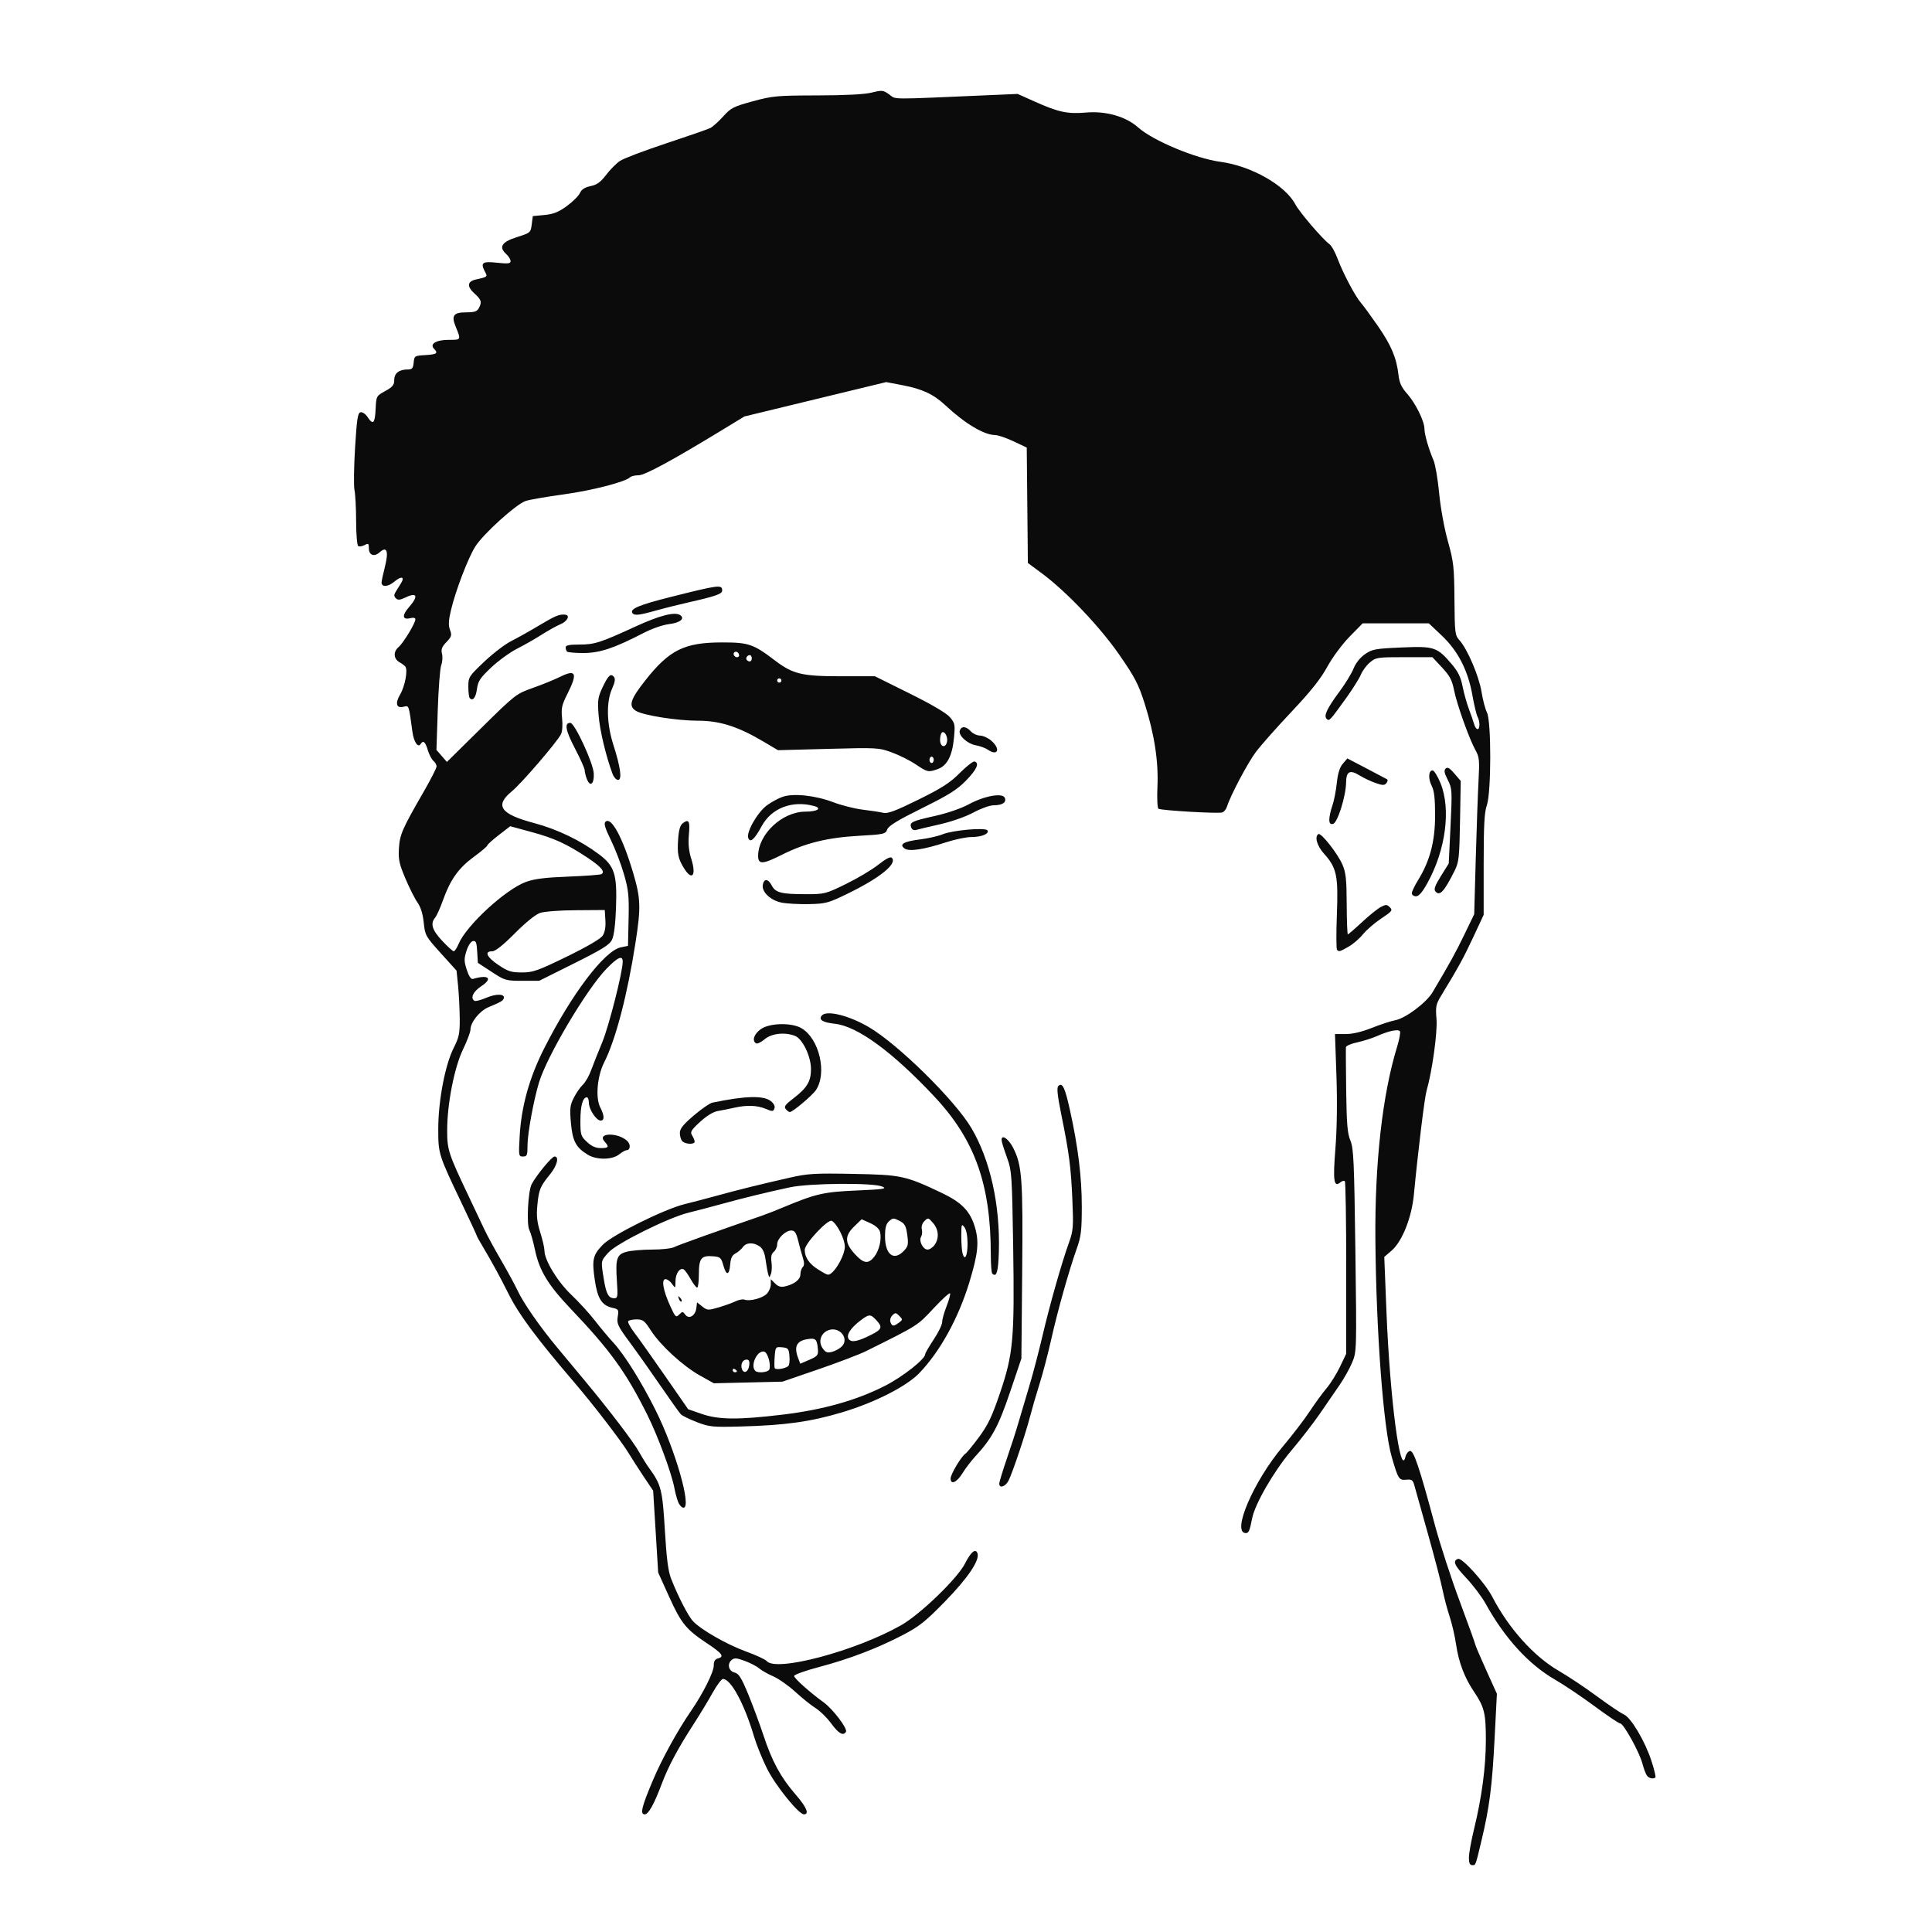 <?xml version="1.0" encoding="UTF-8"?>
<!-- Uploaded to: SVG Repo, www.svgrepo.com, Generator: SVG Repo Mixer Tools -->
<svg width="800px" height="800px" version="1.1" viewBox="144 144 512 512" xmlns="http://www.w3.org/2000/svg">
 <path d="m533.28 636.29c0-1.098 0.598-4.441 1.328-7.43 2.09-8.555 3.168-16.652 3.16-23.809-0.004-7.098-0.398-8.664-3.234-12.871-2.426-3.598-3.977-7.707-4.641-12.285-0.328-2.266-1.102-5.633-1.723-7.481-0.617-1.852-1.453-5.004-1.855-7.008s-2.148-8.691-3.879-14.855c-1.73-6.168-3.359-11.969-3.613-12.895-0.402-1.457-0.691-1.66-2.176-1.516-1.895 0.18-2.129-0.18-3.828-6.051-2.203-7.598-4.113-32.98-4.328-57.465-0.176-20.41 1.859-38.535 5.754-51.211 0.602-1.957 0.945-3.801 0.762-4.098-0.41-0.66-2.926-0.145-6.082 1.254-1.305 0.578-3.676 1.328-5.266 1.672-1.59 0.336-2.93 0.914-2.973 1.273-0.043 0.363-0.012 5.562 0.066 11.559 0.121 8.832 0.332 11.336 1.113 13.176 0.852 2 1.008 5.473 1.324 29.102 0.352 26.574 0.344 26.859-0.848 29.715-0.66 1.586-2.16 4.269-3.328 5.965-1.168 1.695-3.523 5.113-5.227 7.598-1.703 2.481-5.121 6.898-7.59 9.812-4.594 5.418-9.609 14.094-10.359 17.914-0.652 3.32-0.91 3.926-1.68 3.926-3.863 0 2.023-13.738 9.863-23.02 2.457-2.91 5.633-7.059 7.055-9.215s3.445-4.934 4.492-6.168 2.648-3.793 3.551-5.688l1.645-3.445v-22.672c0-12.469-0.164-22.836-0.367-23.039-0.203-0.207-0.719-0.082-1.145 0.277-1.773 1.473-2.039-0.266-1.355-8.914 0.414-5.231 0.516-12.414 0.273-19.34l-0.383-11.02h2.805c1.836 0 4.238-0.551 6.953-1.633 2.281-0.91 5.082-1.824 6.215-2.035 2.715-0.504 8.246-4.644 9.883-7.406 4.695-7.922 6.035-10.348 8.395-15.223l2.644-5.465 0.406-14.574c0.223-8.016 0.555-17.34 0.738-20.719 0.297-5.465 0.211-6.359-0.781-8.129-1.652-2.945-4.949-12.16-5.703-15.949-0.535-2.688-1.141-3.82-3.203-6.027l-2.543-2.719h-7.449c-7.109 0-7.523 0.062-9.102 1.391-0.91 0.766-1.988 2.215-2.394 3.223-0.41 1.008-2.195 3.852-3.973 6.32-4.332 6.016-4.41 6.098-5.121 5.387-0.805-0.805 0.156-2.801 3.527-7.352 1.484-2.004 3.121-4.695 3.633-5.981 0.57-1.43 1.746-2.898 3.023-3.781 1.914-1.328 2.719-1.477 9.629-1.777 8.707-0.379 9.477-0.129 13.32 4.375 1.699 1.988 2.418 3.453 2.898 5.887 0.352 1.781 1.109 4.5 1.688 6.043 0.578 1.543 1.211 3.371 1.406 4.066 0.195 0.695 0.59 1.262 0.879 1.262 0.676 0 0.676-2.031 0-3.293-0.289-0.539-0.902-3.106-1.363-5.711-1.164-6.566-3.824-11.734-8.129-15.805l-3.41-3.223h-17.539l-3.469 3.539c-1.977 2.016-4.519 5.453-5.91 7.988-1.77 3.223-4.375 6.5-9.453 11.879-3.859 4.086-8.105 8.879-9.441 10.652-2.18 2.894-6.727 11.484-7.699 14.547-0.207 0.652-0.746 1.328-1.199 1.504-0.965 0.371-16.191-0.508-16.949-0.977-0.281-0.176-0.402-2.785-0.266-5.801 0.305-6.738-0.797-13.922-3.391-22.086-1.625-5.117-2.562-6.922-6.699-12.895-5.168-7.465-14.059-16.809-20.602-21.652l-3.644-2.695-0.297-30.586-3.496-1.652c-1.922-0.91-4.125-1.66-4.894-1.664-2.941-0.023-8.039-3.078-13.176-7.887-3.109-2.91-6.086-4.312-11.254-5.301l-4.426-0.848-37.578 9.109-5.606 3.414c-13.57 8.266-20.766 12.172-22.445 12.172-0.945 0-1.957 0.238-2.25 0.527-1.246 1.234-10.094 3.512-17.633 4.543-4.473 0.613-8.977 1.391-10.012 1.73-2.519 0.824-11.316 8.789-13.395 12.121-1.934 3.102-5.231 11.75-6.438 16.887-0.637 2.699-0.691 3.965-0.238 5.172 0.531 1.414 0.422 1.789-0.945 3.219-1.215 1.27-1.469 1.938-1.176 3.109 0.207 0.82 0.113 2.18-0.207 3.019-0.32 0.844-0.734 6.238-0.922 11.992l-0.344 10.461 2.766 3.188 9.148-9.016c9.004-8.879 9.215-9.039 13.633-10.598 2.465-0.871 5.691-2.184 7.168-2.918 4.273-2.125 4.773-1.02 2.016 4.441-1.523 3.019-1.707 3.856-1.434 6.527 0.184 1.777 0.059 3.551-0.297 4.231-1.172 2.227-10.492 13.051-13.031 15.129-4.602 3.769-3.023 6.031 5.859 8.391 6.148 1.633 12.223 4.547 17.184 8.242 4.176 3.109 4.883 5.289 4.578 14.09-0.152 4.402-0.531 7.496-1.051 8.57-0.66 1.371-2.512 2.531-10.062 6.297l-9.25 4.617h-4.484c-4.336 0-4.606-0.07-8.129-2.379l-3.644-2.383-0.172-2.973c-0.141-2.441-0.34-2.941-1.121-2.793-0.559 0.105-1.27 1.18-1.719 2.602-0.664 2.094-0.652 2.777 0.09 5.043 0.551 1.68 1.125 2.539 1.609 2.394 4.18-1.242 5.379-0.16 2.176 1.957-2.129 1.41-2.91 3.125-1.754 3.84 0.281 0.172 1.703-0.191 3.16-0.82 2.613-1.121 4.996-1.039 4.598 0.156-0.223 0.672-0.715 0.957-4.062 2.359-2.356 0.988-4.766 4.012-4.766 5.973 0 0.613-0.875 2.93-1.945 5.148-2.328 4.816-4.223 14.477-4.223 21.523 0 5.141 0.316 6.117 5.684 17.418 1.57 3.309 3.445 7.277 4.168 8.816 0.723 1.543 2.711 5.199 4.418 8.129 1.707 2.93 3.699 6.598 4.426 8.148 1.5 3.211 5.852 9.473 10.305 14.836 1.664 2.004 5.019 6.039 7.461 8.969 6.707 8.059 12.93 16.242 14.492 19.062 0.77 1.387 1.953 3.281 2.633 4.203 3.109 4.242 3.481 5.723 4.109 16.383 0.445 7.562 0.871 10.855 1.664 12.871 1.855 4.711 4.523 9.883 5.785 11.227 2.129 2.269 9.027 6.211 14.039 8.023 2.664 0.965 5.141 2.113 5.508 2.551 2.453 2.953 23.516-2.656 35.566-9.473 5.078-2.871 14.98-12.43 16.984-16.391 1.551-3.066 2.769-4.082 3.285-2.734 0.695 1.809-2.488 6.547-8.652 12.863-5.133 5.262-6.766 6.559-11.137 8.836-6.766 3.523-14.141 6.34-22.207 8.477-3.625 0.961-6.586 2.023-6.586 2.363 0 0.621 4.121 4.305 7.871 7.031 2.441 1.777 6.363 6.965 5.871 7.766-0.723 1.172-1.93 0.488-3.91-2.203-1.121-1.527-2.969-3.348-4.113-4.055-1.141-0.703-3.551-2.637-5.356-4.289-1.805-1.656-4.453-3.519-5.887-4.144-1.434-0.621-3.109-1.574-3.727-2.109-0.617-0.539-2.316-1.426-3.777-1.969-2.191-0.816-2.809-0.863-3.531-0.262-1.258 1.043-0.797 2.961 0.805 3.336 1.078 0.25 1.781 1.367 3.547 5.629 1.211 2.922 3.047 7.871 4.078 10.992 2.281 6.914 4.594 11.172 8.516 15.688 2.922 3.363 3.719 5.262 2.215 5.262-1.387 0-7.477-7.531-9.758-12.066-1.234-2.461-2.789-6.297-3.453-8.527-2.602-8.738-6.137-15.285-8.25-15.285-0.391 0-1.656 1.703-2.812 3.785-1.156 2.082-3.414 5.801-5.012 8.27-4.055 6.254-6.656 11.125-8.344 15.605-2.109 5.606-3.562 8.219-4.574 8.219-1.281 0-0.805-1.973 2.172-9.012 2.414-5.707 6.527-13.188 10.133-18.43 3.129-4.555 5.992-10.25 5.992-11.93 0-1.195 0.316-1.738 1.145-1.957 1.734-0.453 1.105-1.328-2.812-3.922-5.641-3.734-6.938-5.32-10.121-12.352l-2.934-6.481-1.328-21.68-2.539-3.789c-1.395-2.086-3.219-4.926-4.055-6.312-1.777-2.957-9.273-12.719-14.078-18.332-10.195-11.906-14.934-18.277-17.633-23.703-2.074-4.168-4.508-8.641-6.66-12.23-0.977-1.633-1.777-3.074-1.777-3.203 0-0.133-1.66-3.711-3.691-7.965-6.492-13.59-6.516-13.668-6.519-20.328 0-7.445 1.816-16.992 4.086-21.477 1.43-2.828 1.637-3.828 1.605-7.848-0.023-2.535-0.215-6.414-0.438-8.625l-0.402-4.016-4.168-4.613c-4.031-4.465-4.18-4.727-4.531-8.121-0.238-2.293-0.805-4.125-1.633-5.293-0.699-0.98-2.144-3.844-3.211-6.363-1.656-3.906-1.91-5.078-1.73-7.984 0.227-3.703 0.844-5.117 6.508-14.949 1.91-3.312 3.469-6.371 3.469-6.801 0-0.426-0.379-1.09-0.84-1.473-0.461-0.383-1.133-1.676-1.492-2.871-0.656-2.195-1.223-2.668-1.895-1.59-0.691 1.121-1.816-0.566-2.18-3.269-0.969-7.203-0.887-6.973-2.359-6.602-1.906 0.48-2.273-0.91-0.871-3.293 1.254-2.121 2.062-6.445 1.375-7.328-0.238-0.309-0.941-0.84-1.559-1.18-1.574-0.867-1.707-2.777-0.285-3.981 1.297-1.098 4.488-6.356 4.488-7.391 0-0.398-0.512-0.516-1.34-0.309-2.106 0.527-2.273-0.727-0.383-2.875 2.594-2.953 2.219-4.094-0.859-2.625-1.5 0.715-2.059 0.766-2.59 0.23-0.535-0.535-0.535-0.918 0.004-1.789 0.379-0.609 0.992-1.602 1.367-2.203 1.086-1.75 0.082-1.977-1.793-0.398-1.645 1.383-3.371 1.492-3.371 0.211 0-0.332 0.406-2.223 0.902-4.195 1.035-4.133 0.504-5.547-1.426-3.797-1.43 1.293-2.836 0.754-2.836-1.094 0-1.27-0.133-1.367-1.133-0.832-0.625 0.332-1.379 0.453-1.684 0.266s-0.555-3.141-0.562-6.613c-0.004-3.449-0.199-7.156-0.43-8.234-0.23-1.078-0.16-6.121 0.152-11.207 0.477-7.754 0.715-9.273 1.469-9.414 0.496-0.094 1.32 0.473 1.836 1.258 1.453 2.215 1.961 1.723 2.144-2.07 0.164-3.477 0.18-3.504 2.551-4.809 1.949-1.074 2.383-1.605 2.383-2.934 0-1.789 1.273-2.781 3.57-2.781 1.172 0 1.434-0.297 1.578-1.82 0.172-1.777 0.25-1.828 3.117-1.992 2.996-0.172 3.449-0.5 2.293-1.656-1.27-1.27 0.531-2.379 3.867-2.379 3.367 0 3.316 0.102 1.785-3.703-1.105-2.742-0.441-3.586 2.809-3.586 2.195 0 2.926-0.234 3.383-1.086 0.891-1.66 0.727-2.211-1.18-3.949-2.035-1.859-1.867-3.172 0.473-3.688 2.981-0.656 3.059-0.715 2.43-1.887-1.363-2.551-0.863-2.969 3.059-2.547 3 0.32 3.644 0.246 3.644-0.43 0-0.449-0.516-1.285-1.145-1.855-2.066-1.867-1.219-3.215 2.828-4.496 3.574-1.133 3.648-1.199 3.926-3.363l0.281-2.207 3.082-0.293c2.391-0.227 3.723-0.758 5.93-2.363 1.566-1.141 3.129-2.691 3.473-3.453 0.441-0.965 1.293-1.52 2.836-1.84 1.688-0.352 2.652-1.047 4.117-2.977 1.051-1.383 2.699-3.047 3.664-3.695 0.961-0.648 6.477-2.746 12.254-4.656 5.777-1.914 11.035-3.738 11.68-4.059 0.648-0.32 2.184-1.699 3.418-3.07 2.047-2.273 2.734-2.625 7.848-4.019 5.234-1.426 6.371-1.531 17.098-1.555 7.481-0.016 12.516-0.277 14.418-0.754 2.746-0.684 3.031-0.652 4.668 0.512 1.922 1.367-0.691 1.348 25.961 0.195l8.047-0.348 4.426 1.984c6.379 2.859 8.789 3.379 13.715 2.949 5.266-0.457 10.547 1.055 13.809 3.961 3.934 3.5 15.234 8.223 21.75 9.09 8.207 1.094 17.254 6.231 19.91 11.309 1.062 2.035 7.273 9.277 9.016 10.516 0.547 0.387 1.531 2.152 2.188 3.926 1.395 3.75 4.711 10.012 6.16 11.629 0.555 0.617 2.535 3.32 4.402 6.008 3.609 5.191 5.023 8.52 5.543 13.055 0.246 2.137 0.781 3.316 2.254 4.969 2.234 2.5 4.613 7.293 4.629 9.328 0.012 1.539 1.109 5.344 2.422 8.41 0.461 1.078 1.129 4.988 1.48 8.691 0.367 3.867 1.352 9.266 2.309 12.695 1.523 5.457 1.676 6.777 1.742 15.418 0.07 8.965 0.141 9.523 1.34 10.852 2.094 2.32 5.184 9.559 5.836 13.664 0.336 2.121 0.98 4.566 1.43 5.438 1.188 2.293 1.168 21.246-0.023 24.625-0.656 1.863-0.84 5.297-0.84 15.711v13.324l-2.797 5.992c-2.555 5.469-3.961 8.031-8.469 15.426-1.387 2.273-1.508 2.891-1.234 6.195 0.289 3.504-1.16 13.941-2.644 19.043-0.527 1.805-2.285 16.246-3.348 27.461-0.574 6.078-3.106 12.453-5.898 14.855l-1.953 1.684 0.582 14.578c0.922 23.016 3.68 44.098 5.023 38.398 0.18-0.766 0.723-1.469 1.203-1.562 0.98-0.188 2.527 4.406 6.648 19.785 1.324 4.934 4.258 13.949 6.527 20.035 2.269 6.086 4.121 11.238 4.121 11.449 0 0.211 1.293 3.242 2.871 6.734l2.871 6.348-0.613 11.914c-0.645 12.586-1.352 18.098-3.418 26.773-1.688 7.074-1.555 6.727-2.531 6.727-0.609 0-0.859-0.578-0.859-2zm-239.07-238.78c5.414-2.637 8.945-4.703 9.508-5.559 0.586-0.898 0.832-2.289 0.719-4.074l-0.172-2.711-7.57 0.055c-4.164 0-8.457 0.344-9.543 0.703-1.215 0.402-3.801 2.492-6.715 5.418-3.172 3.191-5.16 4.762-6.012 4.762-2.148 0-1.445 1.535 1.66 3.629 2.531 1.703 3.391 1.977 6.223 1.977 2.949 0 4.172-0.434 11.902-4.195zm-28.656-3.394c2.027-4.856 12.387-14.395 17.797-16.387 2.231-0.82 5.039-1.176 11.238-1.418 4.543-0.18 8.508-0.469 8.805-0.656 1.043-0.645-0.117-1.992-3.812-4.434-5.504-3.633-8.711-5.094-14.848-6.762l-5.516-1.5-3.035 2.34c-1.668 1.289-3.035 2.523-3.035 2.746 0 0.223-1.633 1.605-3.629 3.07-4.031 2.957-6.207 6.039-8.168 11.566-0.703 1.98-1.617 4-2.027 4.488-1.336 1.578-0.82 3.293 1.852 6.148 1.43 1.527 2.812 2.777 3.074 2.777 0.262 0 0.848-0.895 1.305-1.984zm314.94 220.49c-0.316-0.387-0.871-1.836-1.23-3.223-0.789-3.031-5.004-10.652-5.891-10.652-0.348 0-3.394-2.047-6.769-4.547s-8.152-5.711-10.621-7.133c-6.844-3.945-13.262-10.98-18.238-19.996-1.023-1.852-3.348-4.941-5.172-6.867-3.184-3.367-3.691-4.562-2.156-5.074 1.051-0.352 7.16 6.414 9.008 9.977 4.398 8.473 11.055 15.883 17.734 19.742 2.438 1.406 6.953 4.422 10.035 6.695 3.082 2.273 6.281 4.434 7.106 4.793 1.938 0.852 5.625 7.047 7.356 12.359 0.73 2.238 1.199 4.191 1.047 4.344-0.504 0.504-1.625 0.289-2.207-0.422zm-256.79-72.602c-0.328-0.848-0.754-2.426-0.949-3.504-0.723-3.973-4.383-13.898-7.242-19.621-5.625-11.262-9.832-17.082-20.258-28.023-6-6.297-8.324-10.133-9.484-15.648-0.469-2.231-1.137-4.586-1.484-5.234-0.801-1.496-0.352-10.359 0.613-12.164 1.293-2.418 5.34-7.32 6.047-7.32 1.309 0 0.707 2.394-1.176 4.707-2.629 3.227-2.973 4.062-3.367 8.188-0.27 2.812-0.094 4.453 0.766 7.199 0.613 1.953 1.113 4.121 1.113 4.816 0 2.551 3.453 8.238 7.129 11.734 1.988 1.891 4.785 4.953 6.219 6.805 1.434 1.852 3.648 4.5 4.926 5.887 2.953 3.207 7.445 10.402 11.207 17.941 5.211 10.441 9.602 25.789 7.375 25.789-0.461 0-1.105-0.691-1.43-1.543zm85.113-4.828c0-0.422 0.898-3.387 2-6.586 1.102-3.203 2.512-7.586 3.133-9.746 0.625-2.16 1.891-6.426 2.812-9.48 0.926-3.055 2.516-9.109 3.535-13.453 1.961-8.352 5.019-19.109 7.027-24.719 1.094-3.051 1.172-4.094 0.867-11.211-0.371-8.668-0.852-12.359-2.938-22.625-1.02-5.019-1.238-7.094-0.793-7.539 1.074-1.074 1.75 0.324 3.098 6.402 2.148 9.711 3.137 17.777 3.129 25.551-0.004 6.394-0.191 7.914-1.363 11.211-2.059 5.785-5.066 16.484-6.746 24-0.828 3.699-2.215 8.996-3.09 11.773-0.871 2.773-2.008 6.688-2.527 8.691-1.199 4.637-4.66 14.941-5.699 16.957-0.824 1.602-2.445 2.113-2.445 0.777zm-12.895-1.367c0-1.105 2.859-5.898 3.906-6.547 0.359-0.223 1.984-2.207 3.617-4.41 2.398-3.25 3.457-5.469 5.574-11.711 3.512-10.363 3.863-14.266 3.481-38.934-0.285-18.316-0.395-20.027-1.492-23.016-0.652-1.777-1.32-3.82-1.484-4.547-0.523-2.316 1.594-1.188 3.004 1.598 2.324 4.598 2.59 8.27 2.363 32.797l-0.211 22.984-3.031 8.969c-3.059 9.051-4.797 12.25-9.293 17.098-1 1.078-2.481 3.035-3.293 4.344-1.516 2.453-3.141 3.16-3.141 1.371zm-67.211-14.922c-1.969-0.75-3.902-1.695-4.293-2.102s-2.785-3.769-5.324-7.473c-2.535-3.699-6.211-8.891-8.164-11.531-3.199-4.332-3.519-5.004-3.227-6.809 0.305-1.871 0.215-2.027-1.352-2.371-2.844-0.625-4-2.434-4.723-7.367-0.793-5.445-0.516-6.648 2.152-9.391 2.516-2.586 16.352-9.445 21.641-10.73 1.922-0.469 5.766-1.477 8.543-2.238 5.691-1.566 11.523-3.012 19.359-4.789 4.769-1.082 6.582-1.191 16.82-0.992 12.707 0.242 13.762 0.469 23.312 4.981 5.398 2.551 7.684 4.91 8.938 9.23 1.121 3.856 0.797 6.965-1.512 14.543-2.883 9.457-7.695 18.211-13.184 23.969-3.402 3.57-11.871 7.883-20.562 10.473-8.375 2.496-15.016 3.426-26.723 3.742-7.543 0.207-8.387 0.125-11.711-1.141zm22.645-1.988c10.711-1.293 19.492-3.754 27.078-7.59 4.731-2.391 10.762-7.129 10.766-8.461 0-0.277 1.008-2.019 2.242-3.867 1.23-1.852 2.238-3.922 2.242-4.606 0-0.684 0.516-2.547 1.145-4.141 0.629-1.594 1.059-3.148 0.957-3.457-0.102-0.309-2.066 1.465-4.367 3.934-4.328 4.652-4 4.441-17.941 11.367-1.711 0.848-7.387 3.016-12.613 4.809l-9.504 3.266-18.188 0.43-3.684-2.059c-4.516-2.527-10.465-7.988-12.996-11.93-1.672-2.606-2.109-2.941-3.801-2.941-1.051 0-2.047 0.223-2.215 0.488-0.168 0.266 0.582 1.656 1.668 3.074 1.086 1.422 4.731 6.559 8.098 11.414l6.125 8.828 3.523 1.227c4.531 1.574 9.727 1.625 21.465 0.211zm-12.055-11.477c0-0.137-0.254-0.402-0.562-0.594-0.309-0.188-0.562-0.082-0.562 0.246s0.254 0.594 0.562 0.594c0.309 0 0.562-0.109 0.562-0.246zm3.262-1.617c0.129-1.074-0.078-1.5-0.719-1.5-1.062 0-1.68 1.324-1.199 2.57 0.508 1.32 1.715 0.645 1.918-1.07zm5.316 1.113c0.5-1.305-0.449-4.559-1.383-4.738-1.867-0.363-3.731 3.723-2.336 5.117 0.672 0.672 3.422 0.395 3.719-0.379zm5.055-0.93c0.254-0.227 0.379-1.395 0.281-2.59-0.164-1.984-0.332-2.191-1.941-2.348-1.719-0.168-1.77-0.105-1.965 2.375-0.113 1.398-0.117 2.801-0.012 3.113 0.195 0.59 2.82 0.191 3.641-0.547zm7.832-4.238c-0.219-2.863-0.566-3.223-2.789-2.863-2.902 0.469-3.621 1.973-2.438 5.086l0.543 1.422 2.402-1.035c2.078-0.895 2.387-1.246 2.281-2.609zm6.258-0.863c2.184-2.078-0.52-5.477-3.481-4.371-1.988 0.742-2.742 2.949-1.598 4.691 0.758 1.156 1.23 1.363 2.461 1.074 0.84-0.191 2.016-0.824 2.617-1.395zm8.031-3.246c2.688-1.371 2.871-1.977 1.148-3.812-1.535-1.637-1.895-1.621-4.207 0.141-2.691 2.055-3.856 3.961-3.023 4.965 0.762 0.918 2.441 0.562 6.078-1.293zm7.164-3.113c1.035-0.77 1.043-0.855 0.105-1.801-0.883-0.895-1.066-0.91-1.844-0.137-0.488 0.488-0.703 1.27-0.5 1.801 0.441 1.148 0.832 1.172 2.234 0.137zm-56.594-2.113c0.965 1.297 2.676 0.258 2.918-1.773l0.18-1.496 1.391 1.094c1.312 1.035 1.555 1.047 4.305 0.242 1.605-0.469 3.621-1.195 4.488-1.613 0.863-0.422 1.938-0.625 2.387-0.453 1.344 0.516 4.719-0.359 5.887-1.523 0.598-0.598 1.09-1.723 1.09-2.492v-1.402l1.129 1.129c0.828 0.828 1.543 1.035 2.664 0.773 2.469-0.57 4.055-1.828 4.055-3.207 0-0.703 0.277-1.555 0.617-1.895 0.441-0.441 0.449-1.152 0.027-2.496-0.324-1.031-0.887-3.074-1.25-4.539-0.52-2.098-0.906-2.664-1.812-2.664-1.555 0-3.746 2.148-3.746 3.672 0 0.68-0.402 1.57-0.895 1.977-0.633 0.523-0.812 1.328-0.609 2.731 0.156 1.094 0.094 2.496-0.145 3.109-0.43 1.121-0.43 1.121-0.746 0-0.176-0.617-0.477-2.316-0.676-3.773-0.246-1.812-0.746-2.926-1.574-3.504-1.641-1.148-3.547-1.07-4.438 0.18-0.402 0.566-1.285 1.324-1.961 1.684-0.895 0.473-1.277 1.266-1.402 2.902-0.227 2.949-1.035 3.07-1.816 0.266-0.574-2.059-0.801-2.258-2.754-2.418-3.098-0.258-3.731 0.543-3.731 4.731 0 1.969-0.207 3.574-0.457 3.574s-1.02-1-1.707-2.227c-0.688-1.223-1.504-2.379-1.809-2.57-1.02-0.629-2.191 0.98-2.223 3.043-0.027 2.012-0.039 2.019-0.91 0.773-0.484-0.695-1.262-1.262-1.727-1.262-1.164 0-0.637 3.016 1.246 7.133 1.344 2.938 1.516 3.102 2.371 2.246 0.855-0.852 0.973-0.852 1.633 0.055zm-1.707-4.203c-0.305-0.801-0.238-0.863 0.312-0.312 0.383 0.383 0.555 0.832 0.383 1.004-0.172 0.172-0.484-0.141-0.695-0.691zm-16.422-4.59c-0.418-6.074-0.066-7.164 2.516-7.883 1.152-0.316 4.195-0.582 6.762-0.586 2.562 0 5.184-0.289 5.824-0.625 0.941-0.508 11.086-4.141 23.43-8.398 1.078-0.371 3.422-1.289 5.203-2.035 8.93-3.742 10.977-4.215 19.742-4.598 7.285-0.316 8.199-0.457 6.832-1.047-2.438-1.051-19.273-0.91-24.492 0.207-5.938 1.27-12.352 2.836-18.219 4.453-2.773 0.766-6.617 1.773-8.539 2.238-5.398 1.312-19.223 8.188-21.359 10.621-2.008 2.285-1.977 2.102-1.18 7.012 0.641 3.953 1.254 5.066 2.781 5.066 0.898 0 0.969-0.441 0.695-4.426zm56.754-2.172c1.602-1.172 3.641-5.117 3.641-7.039 0-2.019-1.969-5.965-3.426-6.863-0.996-0.617-7.231 6.039-7.207 7.691 0.031 2.031 1.238 3.766 3.66 5.25 2.469 1.516 2.543 1.539 3.332 0.961zm11.438-4.394c1.316-1.672 2.012-4.66 1.531-6.578-0.211-0.836-1.156-1.688-2.602-2.34l-2.273-1.023-1.945 1.883c-2.586 2.508-2.566 4.336 0.082 7.269 2.363 2.617 3.617 2.805 5.207 0.785zm24.723-3.512c0-1.965-0.32-3.648-0.824-4.312-0.754-0.996-0.824-0.805-0.832 2.273-0.004 1.852 0.141 3.93 0.324 4.617 0.59 2.195 1.332 0.754 1.332-2.582zm-16.859 1.93c1.121-1.195 1.23-1.707 0.883-4.219-0.332-2.422-0.648-2.992-2.07-3.727-1.539-0.797-1.77-0.785-2.75 0.102-0.809 0.73-1.07 1.73-1.07 4.062 0 4.816 2.359 6.602 5.008 3.781zm8.137-1.566c1.246-1.777 1.078-4.059-0.418-5.801-1.234-1.438-1.336-1.457-2.281-0.512-0.598 0.598-0.871 1.461-0.695 2.176 0.164 0.652 0.078 1.539-0.188 1.969-0.676 1.094 0.484 3.41 1.711 3.41 0.551 0 1.391-0.562 1.871-1.246zm15.273 7.609c-0.211-0.211-0.387-2.461-0.387-4.996 0-18.648-4.219-30.477-14.961-41.93-11.121-11.859-20.402-18.645-26.375-19.285-3.223-0.344-4.371-1.066-3.453-2.172 1.242-1.496 7.16-0.055 12.496 3.078 7.68 4.488 22.77 19.344 27.129 26.703 4.996 8.441 7.656 20.379 7.301 32.75-0.156 5.391-0.625 6.969-1.746 5.852zm-107.23-31.531c-3.106-1.895-4.004-3.594-4.43-8.395-0.34-3.84-0.238-4.699 0.785-6.707 0.645-1.266 1.711-2.801 2.371-3.414 0.66-0.613 1.641-2.324 2.184-3.805s1.875-4.836 2.961-7.453c1.777-4.285 5.426-18.648 5.426-21.352 0-1.785-1.293-1.227-4.301 1.871-5.254 5.402-15.781 23.152-17.895 30.176-1.422 4.723-3.031 13.508-3.031 16.559 0 2.711-0.121 3.023-1.195 3.023-1.16 0-1.188-0.16-0.883-5.465 0.453-7.844 2.574-15.449 6.457-23.125 7.34-14.516 16.023-25.965 20.363-26.848l1.887-0.383 0.156-7.113c0.137-6.223-0.023-7.723-1.25-11.965-0.773-2.668-2.332-6.723-3.461-9.012-1.5-3.035-1.891-4.328-1.438-4.781 1.516-1.516 4.555 4.07 7.352 13.508 2.016 6.801 2.094 9.117 0.621 18.566-2.16 13.855-5.246 25.645-8.297 31.676-1.844 3.644-2.344 9.398-1.039 11.922 1.121 2.172 1.164 3.496 0.105 3.496-1.141 0-3.121-2.988-3.121-4.711 0-0.801-0.242-1.453-0.539-1.453-1.082 0-1.703 2.254-1.703 6.184 0 3.769 0.105 4.117 1.742 5.644 1.215 1.133 2.316 1.625 3.644 1.625 2.129 0 2.309-0.309 1.016-1.734-2.098-2.32 3.426-2.496 5.973-0.191 1 0.906 0.902 2.488-0.152 2.488-0.305 0-1.195 0.508-1.977 1.121-1.863 1.469-5.977 1.496-8.332 0.059zm25.109-3.535c-0.371-0.371-0.672-1.352-0.672-2.176 0-1.16 0.844-2.223 3.691-4.652 2.031-1.734 4.238-3.266 4.906-3.402 8.777-1.832 13.613-1.953 15.543-0.395 0.801 0.648 1.148 1.371 0.926 1.945-0.316 0.82-0.543 0.828-2.316 0.086-2.273-0.949-5.004-1.047-8.344-0.293-1.293 0.293-3.234 0.68-4.312 0.863-1.246 0.211-2.969 1.258-4.731 2.879-2.418 2.227-2.684 2.684-2.102 3.613 0.367 0.586 0.668 1.324 0.668 1.637 0 0.793-2.434 0.715-3.25-0.102zm27.398-8.531c-0.535-0.645-0.152-1.18 2.016-2.836 3.617-2.762 4.664-4.5 4.668-7.742 0.004-3.398-2.246-8.066-4.258-8.832-2.731-1.039-6.172-0.652-8.02 0.902-0.941 0.793-1.973 1.281-2.285 1.086-1.129-0.699-0.539-2.477 1.25-3.754 2.332-1.664 8.184-1.797 10.809-0.246 4.68 2.762 6.812 11.816 3.848 16.336-0.941 1.434-6.195 5.875-6.953 5.875-0.23 0-0.715-0.359-1.078-0.793zm146.09-42.195c-0.211-0.211-0.227-4.434-0.039-9.391 0.391-10.293-0.047-12.371-3.41-16.094-1.855-2.055-2.562-4.531-1.484-5.199 0.699-0.43 5.09 5.144 6.363 8.078 0.91 2.094 1.102 3.875 1.133 10.512 0.023 4.394 0.156 7.988 0.305 7.988 0.148 0 1.828-1.449 3.731-3.223 1.902-1.773 4.148-3.586 4.992-4.027 1.352-0.707 1.637-0.699 2.41 0.074 0.797 0.797 0.586 1.074-2.297 2.984-1.746 1.16-3.926 3.039-4.84 4.18-0.914 1.141-2.637 2.617-3.824 3.285-2.394 1.348-2.5 1.375-3.043 0.832zm-147.25-12.535c-2.84-0.574-5.207-2.793-4.938-4.625 0.266-1.785 1.418-1.762 2.356 0.055 1.023 1.977 2.508 2.352 9.289 2.352 4.707 0 5.086-0.098 10.441-2.723 3.055-1.496 6.906-3.793 8.555-5.102 1.988-1.578 3.188-2.191 3.555-1.82 1.535 1.535-3.047 5.273-11.582 9.441-5.238 2.559-5.887 2.734-10.371 2.832-2.629 0.059-5.918-0.125-7.305-0.402zm167.07-2.465c0-0.441 0.754-2.019 1.672-3.504 3.117-5.035 4.496-10.277 4.496-17.121 0-4.43-0.238-6.559-0.875-7.789-0.992-1.922-0.887-4.141 0.203-4.141 0.402 0 1.348 1.516 2.102 3.363 2.812 6.91 1.402 17.684-3.469 26.488-1.348 2.438-2.269 3.504-3.031 3.504-0.602 0-1.094-0.359-1.094-0.805zm6.242-0.508c-0.457-0.551-0.094-1.559 1.469-4.055l2.074-3.32 0.473-9.898c0.457-9.52 0.43-9.988-0.734-12.266-0.914-1.793-1.051-2.519-0.555-3 0.488-0.477 1.07-0.145 2.324 1.328l1.672 1.961-0.188 10.652c-0.172 9.723-0.297 10.871-1.453 13.176-2.789 5.566-3.941 6.797-5.086 5.418zm-199.12-6.117c-1.566-2.535-1.832-3.875-1.547-7.805 0.18-2.461 0.535-3.629 1.27-4.168 1.578-1.152 1.898-0.508 1.566 3.137-0.211 2.348-0.016 4.285 0.66 6.426 1.375 4.375 0.18 5.852-1.949 2.406zm19.641-3.242c0-5.769 6.356-11.742 12.52-11.762 3.188-0.012 4.535-0.879 2.309-1.488-5.769-1.574-11.27 0.531-13.871 5.305-1.941 3.566-3.043 4.543-3.57 3.168-0.59-1.535 2.484-6.879 5.008-8.707 1.199-0.867 3.082-1.875 4.188-2.242 2.879-0.949 8.695-0.309 13.32 1.465 2.16 0.828 5.691 1.719 7.848 1.977 2.16 0.258 4.594 0.633 5.414 0.832 1.156 0.281 3.234-0.496 9.25-3.461 6.266-3.086 8.391-4.453 11.031-7.094 1.801-1.801 3.566-3.172 3.926-3.055 1.332 0.441 0.574 2.129-2.266 5.051-2.371 2.438-4.559 3.812-11.652 7.324-6.41 3.172-8.867 4.668-9.23 5.629-0.473 1.242-0.848 1.324-7.688 1.711-8.223 0.465-14.113 1.93-20.301 5.043-5.019 2.527-6.234 2.586-6.234 0.297zm38.805-2c-1.508-1.113-0.242-1.852 4.113-2.402 2.141-0.27 4.812-0.875 5.934-1.344 2.617-1.098 11.418-1.875 11.922-1.055 0.555 0.898-1.543 1.77-4.254 1.766-1.332 0-4.312 0.613-6.625 1.367-6.016 1.965-9.898 2.547-11.094 1.664zm1.766-5.551c-0.527-1.375 0.133-1.699 6.242-3.059 3.309-0.738 7-2.004 9.008-3.094 4.188-2.269 9.023-3.125 9.57-1.691 0.461 1.207-0.668 1.938-3.004 1.949-0.992 0.004-3.387 0.867-5.324 1.914-2.031 1.102-5.777 2.418-8.848 3.113-2.93 0.664-5.769 1.336-6.309 1.496-0.594 0.18-1.125-0.074-1.336-0.625zm110.8-2.133c0-0.754 0.355-2.375 0.789-3.606 0.434-1.227 0.969-3.93 1.191-6.008 0.281-2.625 0.77-4.199 1.605-5.172l1.199-1.395 5.035 2.629c2.769 1.445 5.238 2.75 5.484 2.898 0.246 0.148 0.168 0.609-0.176 1.023-0.523 0.629-1 0.621-2.91-0.055-1.258-0.441-3.137-1.332-4.184-1.98-2.586-1.598-3.543-1.102-3.586 1.863-0.055 3.68-2.289 10.758-3.469 10.984-0.719 0.137-0.98-0.18-0.98-1.184zm-196.77-10.754c-0.309-0.816-0.562-1.855-0.562-2.309 0-0.453-1.172-3.066-2.602-5.805-2.484-4.754-2.844-6.773-1.199-6.738 1.16 0.02 6.078 10.652 6.211 13.426 0.133 2.82-0.984 3.688-1.844 1.426zm6.844-1.27c-1.762-4.707-3.414-11.625-3.715-15.559-0.309-3.992-0.195-4.801 1.008-7.359 1.527-3.246 2.199-3.875 3.051-2.848 0.422 0.508 0.281 1.398-0.496 3.137-1.578 3.527-1.445 9.266 0.348 14.875 1.922 6.019 2.356 9.293 1.234 9.293-0.469 0-1.109-0.695-1.426-1.543zm80.32-2.582c-1.539-1.035-4.391-2.461-6.336-3.172-3.441-1.254-3.906-1.281-16.855-0.938l-13.316 0.352-3.887-2.305c-6.672-3.957-11.523-5.504-17.262-5.508-5.606 0-14.578-1.422-16.48-2.606-2.062-1.285-1.523-3.023 2.523-8.141 6.363-8.047 10.336-10 20.363-10 6.957 0 8.234 0.438 13.875 4.731 4.82 3.672 7.184 4.238 17.637 4.238h8.93l9.223 4.578c5.914 2.938 9.734 5.188 10.656 6.281 1.344 1.598 1.41 1.953 1.047 5.652-0.453 4.644-1.836 7.238-4.32 8.105s-2.688 0.82-5.797-1.273zm4.773-1.203c0-0.461-0.254-0.84-0.562-0.84-0.309 0-0.562 0.379-0.562 0.84 0 0.461 0.254 0.84 0.562 0.84 0.309 0 0.562-0.379 0.562-0.84zm3.504-4.688c0.328-1.258-0.562-3.035-1.297-2.582-0.289 0.18-0.527 1.066-0.527 1.973 0 1.852 1.379 2.312 1.824 0.605zm-43.871-16.336c0-0.309-0.254-0.562-0.562-0.562s-0.562 0.254-0.562 0.562c0 0.309 0.254 0.562 0.562 0.562s0.562-0.254 0.562-0.562zm-7.848-5.887c0-0.461-0.238-0.84-0.527-0.84-0.707 0-1.215 0.875-0.766 1.324 0.633 0.633 1.293 0.387 1.293-0.48zm-3.363-0.746c0-0.73-0.668-1.215-1.207-0.879-0.578 0.359-0.078 1.348 0.68 1.348 0.289 0 0.527-0.211 0.527-0.469zm65.859 24.934c-0.609-0.418-2.012-0.926-3.117-1.129-2.324-0.426-4.738-2.68-4.242-3.965 0.457-1.195 1.68-1.09 2.891 0.25 0.559 0.617 1.668 1.129 2.469 1.141 0.801 0.012 2.148 0.629 2.996 1.375 2.535 2.231 1.699 4.188-0.996 2.332zm-137.23-13.617c-0.211-0.211-0.387-1.574-0.387-3.023 0-2.555 0.133-2.766 4.188-6.617 2.305-2.188 5.519-4.648 7.148-5.473 1.629-0.82 4.981-2.699 7.445-4.176 4.297-2.57 5.312-2.988 6.867-2.844 1.418 0.133 0.645 1.758-1.211 2.531-1.051 0.438-3.316 1.699-5.039 2.797-1.719 1.102-4.637 2.762-6.484 3.695-1.848 0.934-4.918 3.16-6.824 4.953-2.953 2.777-3.516 3.617-3.797 5.699-0.316 2.324-1.07 3.293-1.91 2.453zm25.777-12.344c-0.207-0.207-0.375-0.711-0.375-1.121 0-0.547 0.98-0.746 3.633-0.746 4.039 0 5.551-0.484 14.867-4.773 6.301-2.898 10.348-3.953 11.785-3.066 1.457 0.898 0.086 2.07-2.832 2.414-1.695 0.199-4.57 1.199-6.856 2.383-7.746 4.008-11.578 5.285-15.879 5.285-2.184 0-4.141-0.168-4.344-0.371zm17.301-10.254c-0.664-1.078 1.871-2.137 10.074-4.199 12.969-3.262 13.734-3.359 13.734-1.723 0 0.891-1.742 1.508-8.691 3.078-2.773 0.629-6.812 1.637-8.969 2.246-4.441 1.25-5.676 1.367-6.152 0.602z" fill="#0b0b0b"/>
</svg>